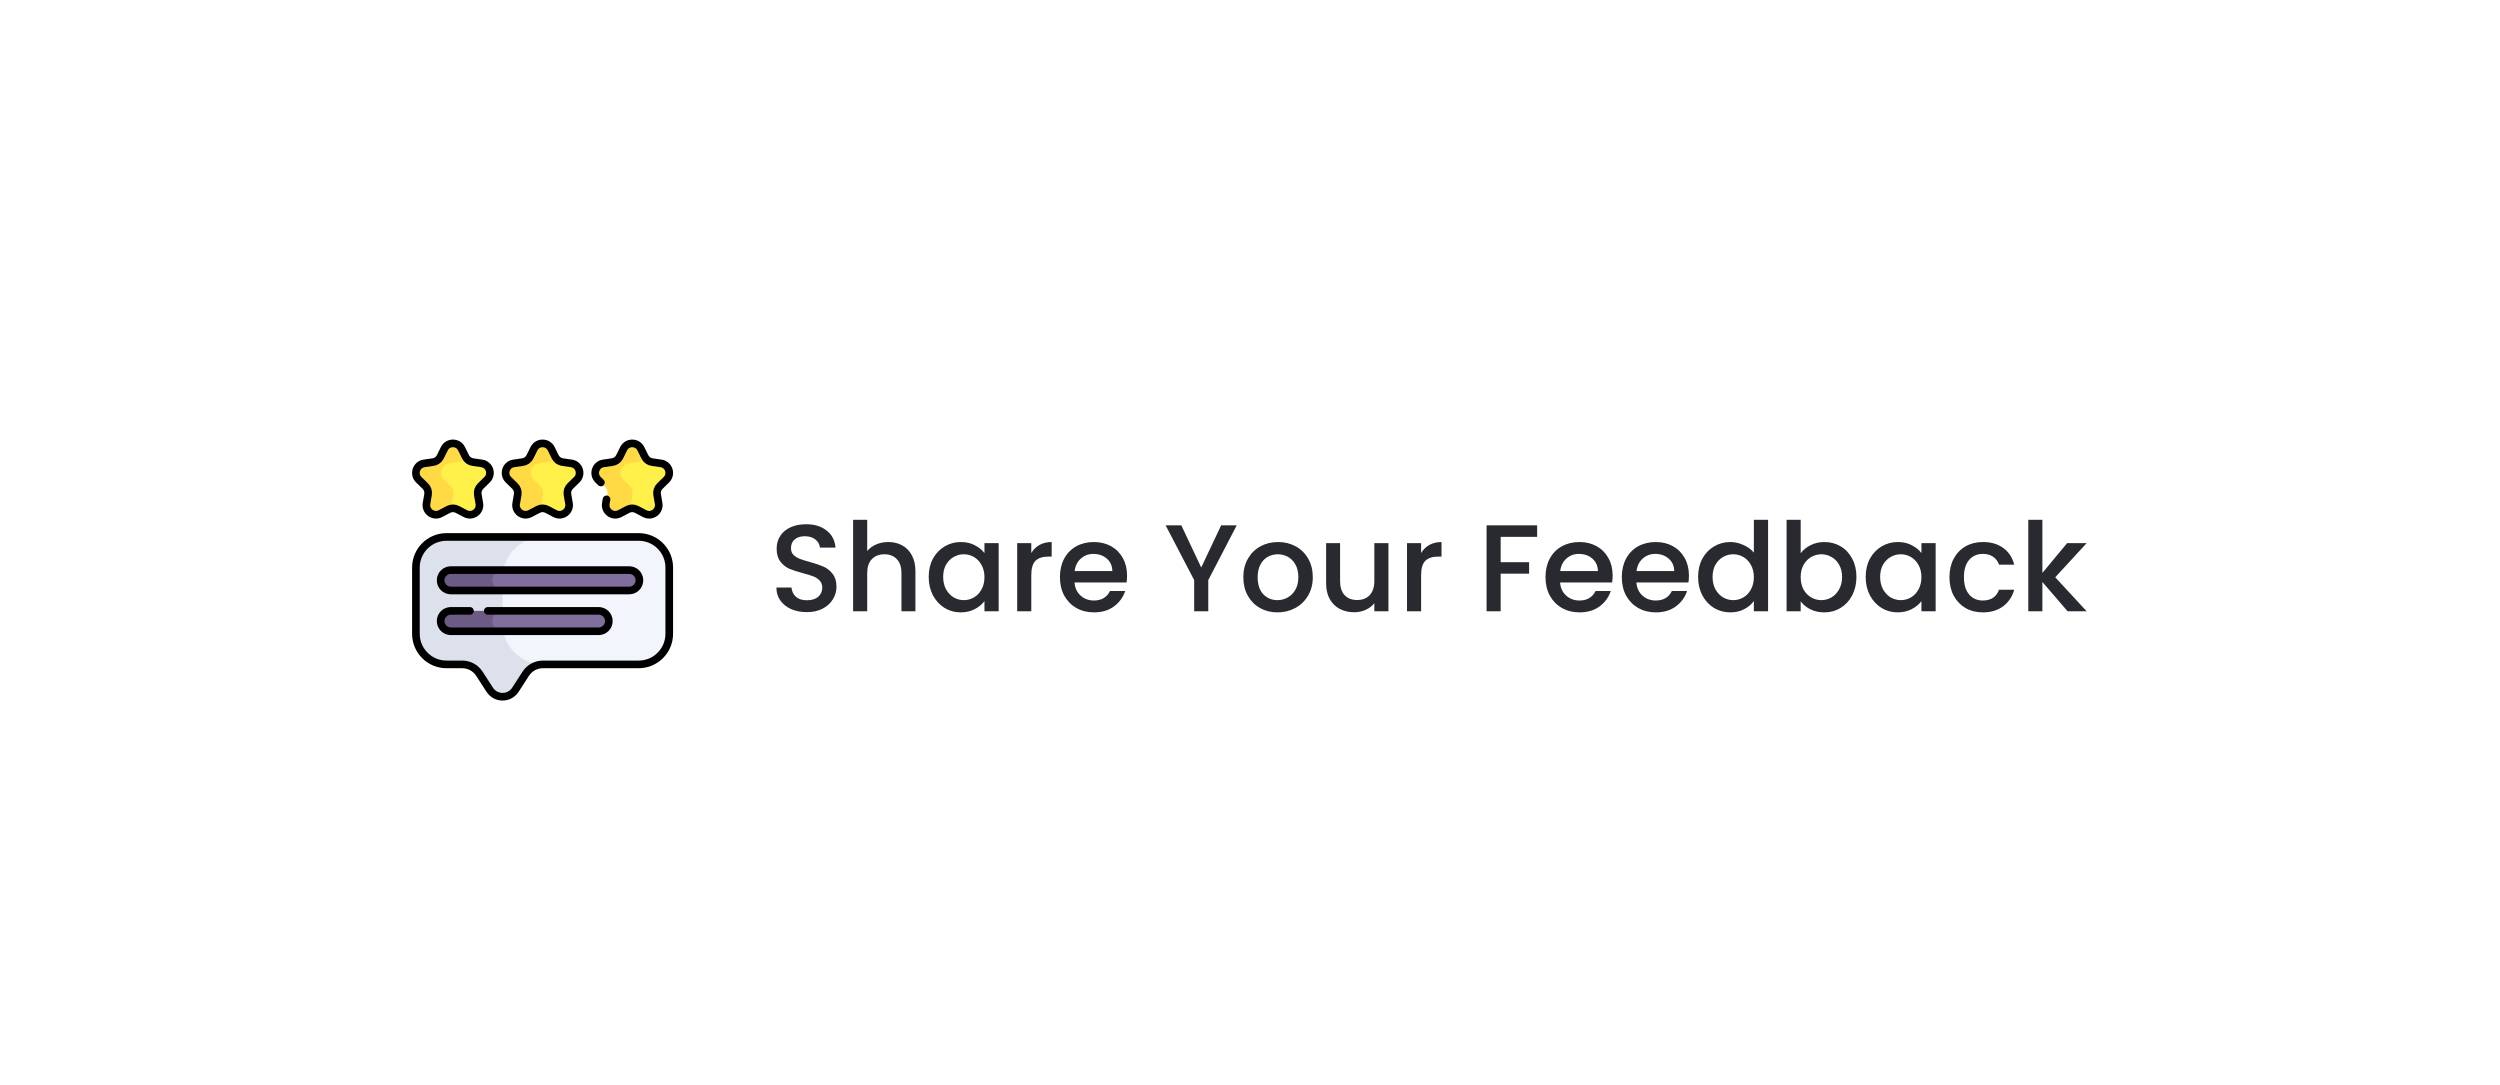 <svg width="364" height="158" viewBox="0 0 364 158" fill="none" xmlns="http://www.w3.org/2000/svg">
<g filter="url(#filter0_d_2091_15892)">
<rect x="30" y="30" width="284" height="78" rx="10" fill="white"/>
<g clip-path="url(#clip0_2091_15892)">
<path d="M69.111 68.181H55.01C52.55 68.181 50.557 70.175 50.557 72.634V82.283C50.557 84.742 52.55 86.736 55.01 86.736H57.303C58.31 86.736 59.249 87.247 59.796 88.093L61.304 90.426C62.181 91.783 64.166 91.783 65.044 90.426L66.552 88.093C67.099 87.247 68.037 86.736 69.045 86.736H69.111V68.181H69.111Z" fill="#DCE1EB"/>
<path d="M87.443 82.283V72.634C87.443 70.175 85.45 68.181 82.99 68.181H69.111C65.832 68.181 63.174 70.84 63.174 74.119V80.798C63.174 84.078 65.832 86.736 69.111 86.736H82.99C85.45 86.736 87.443 84.742 87.443 82.283Z" fill="#F2F6FC"/>
<path d="M63.174 73.005H55.641C54.821 73.005 54.156 73.67 54.156 74.49C54.156 75.31 54.821 75.974 55.641 75.974H63.174V73.005Z" fill="#6B5B85"/>
<path d="M83.102 74.49C83.102 73.67 82.437 73.005 81.617 73.005H63.174C62.354 73.005 61.69 73.67 61.69 74.49C61.69 75.31 62.354 75.974 63.174 75.974H81.617C82.437 75.974 83.102 75.31 83.102 74.49Z" fill="#806E9C"/>
<path d="M63.174 78.943H55.641C54.821 78.943 54.156 79.608 54.156 80.427C54.156 81.247 54.821 81.912 55.641 81.912H63.174V78.943Z" fill="#6B5B85"/>
<path d="M78.648 80.427C78.648 79.608 77.984 78.943 77.164 78.943H63.174C62.354 78.943 61.69 79.608 61.69 80.427C61.69 81.247 62.354 81.912 63.174 81.912H77.164C77.984 81.912 78.648 81.247 78.648 80.427Z" fill="#806E9C"/>
<path d="M70.836 56.515L70.255 55.337C69.741 54.297 68.258 54.297 67.745 55.337L67.163 56.515C66.96 56.928 66.566 57.215 66.11 57.281L64.809 57.47C63.661 57.637 63.203 59.047 64.034 59.857L64.975 60.774C65.305 61.096 65.455 61.559 65.377 62.013L65.155 63.308C64.959 64.451 66.159 65.323 67.185 64.783L68.349 64.172C68.5 64.093 68.661 64.043 68.826 64.022L70.836 56.515Z" fill="#FFDA45"/>
<path d="M69.652 64.172L70.815 64.784C71.842 65.323 73.042 64.451 72.846 63.308L72.623 62.013C72.546 61.559 72.696 61.096 73.026 60.774L73.967 59.857C74.797 59.047 74.339 57.637 73.191 57.47L71.891 57.281C71.435 57.215 71.041 56.928 70.837 56.515C70.633 56.928 70.239 57.215 69.784 57.281L68.483 57.47C67.335 57.637 66.877 59.047 67.707 59.857L68.648 60.774C68.978 61.096 69.129 61.559 69.051 62.013L68.829 63.308C68.8 63.473 68.801 63.721 68.826 64.022C69.107 63.987 69.395 64.037 69.652 64.172Z" fill="#FFF04A"/>
<path d="M57.784 56.515L57.202 55.337C56.689 54.297 55.206 54.297 54.692 55.337L54.111 56.515C53.907 56.928 53.513 57.215 53.057 57.281L51.756 57.47C50.608 57.637 50.15 59.047 50.981 59.857L51.922 60.774C52.252 61.096 52.402 61.559 52.324 62.013L52.102 63.308C51.906 64.451 53.106 65.323 54.133 64.783L55.296 64.172C55.447 64.093 55.608 64.043 55.773 64.022L57.784 56.515Z" fill="#FFDA45"/>
<path d="M56.599 64.172L57.762 64.784C58.789 65.323 59.989 64.451 59.793 63.308L59.571 62.013C59.493 61.559 59.643 61.096 59.973 60.774L60.914 59.857C61.745 59.047 61.286 57.637 60.139 57.47L58.838 57.281C58.382 57.215 57.988 56.928 57.784 56.515C57.581 56.928 57.187 57.215 56.731 57.281L55.43 57.47C54.282 57.637 53.824 59.047 54.655 59.857L55.596 60.774C55.926 61.096 56.076 61.559 55.998 62.013L55.776 63.308C55.748 63.473 55.749 63.721 55.774 64.022C56.054 63.987 56.342 64.037 56.599 64.172Z" fill="#FFF04A"/>
<path d="M83.889 56.515L83.307 55.337C82.794 54.297 81.311 54.297 80.798 55.337L80.216 56.515C80.012 56.928 79.618 57.215 79.162 57.281L77.862 57.47C76.714 57.637 76.256 59.047 77.086 59.857L78.027 60.774C78.357 61.096 78.508 61.559 78.43 62.013L78.208 63.308C78.012 64.451 79.212 65.323 80.238 64.783L81.401 64.172C81.552 64.093 81.714 64.043 81.879 64.022L83.889 56.515Z" fill="#FFDA45"/>
<path d="M82.703 64.172L83.866 64.784C84.893 65.323 86.093 64.451 85.896 63.308L85.674 62.013C85.596 61.559 85.747 61.096 86.077 60.774L87.018 59.857C87.848 59.047 87.39 57.637 86.242 57.47L84.942 57.281C84.486 57.215 84.092 56.928 83.888 56.515C83.684 56.928 83.29 57.215 82.834 57.281L81.534 57.47C80.386 57.637 79.928 59.047 80.758 59.857L81.699 60.774C82.029 61.096 82.18 61.559 82.102 62.013L81.879 63.308C81.851 63.473 81.852 63.721 81.877 64.022C82.157 63.987 82.446 64.037 82.703 64.172Z" fill="#FFF04A"/>
<path d="M82.99 68.181H69.111H55.01C52.55 68.181 50.557 70.175 50.557 72.634V82.283C50.557 84.742 52.55 86.736 55.01 86.736H57.303C58.31 86.736 59.249 87.247 59.796 88.093L61.304 90.426C62.181 91.783 64.166 91.783 65.044 90.426L66.552 88.093C67.099 87.247 68.037 86.736 69.045 86.736H69.111H82.99C85.45 86.736 87.443 84.742 87.443 82.283V72.634C87.443 70.175 85.45 68.181 82.99 68.181Z" stroke="black" stroke-width="1.113" stroke-miterlimit="10" stroke-linecap="round" stroke-linejoin="round"/>
<path d="M83.102 74.49C83.102 73.67 82.437 73.005 81.617 73.005H55.641C54.821 73.005 54.156 73.67 54.156 74.49C54.156 75.31 54.821 75.974 55.641 75.974H81.617C82.437 75.974 83.102 75.31 83.102 74.49Z" stroke="black" stroke-width="1.113" stroke-miterlimit="10" stroke-linecap="round" stroke-linejoin="round"/>
<path d="M58.424 78.943H55.641C54.821 78.943 54.156 79.608 54.156 80.427C54.156 81.247 54.821 81.912 55.641 81.912H77.164C77.984 81.912 78.648 81.247 78.648 80.427C78.648 79.608 77.984 78.943 77.164 78.943H61.022" stroke="black" stroke-width="1.113" stroke-miterlimit="10" stroke-linecap="round" stroke-linejoin="round"/>
<path d="M70.255 55.337L70.837 56.515C71.04 56.928 71.434 57.215 71.89 57.281L73.191 57.47C74.339 57.637 74.797 59.047 73.966 59.857L73.025 60.774C72.695 61.096 72.545 61.559 72.623 62.013L72.845 63.308C73.041 64.451 71.841 65.323 70.814 64.783L69.651 64.172C69.243 63.957 68.756 63.957 68.349 64.172L67.185 64.783C66.159 65.323 64.959 64.451 65.155 63.308L65.377 62.013C65.455 61.559 65.305 61.096 64.975 60.774L64.034 59.857C63.203 59.047 63.661 57.637 64.809 57.47L66.11 57.281C66.566 57.215 66.96 56.928 67.163 56.515L67.745 55.337C68.258 54.297 69.742 54.297 70.255 55.337Z" stroke="black" stroke-width="1.113" stroke-miterlimit="10" stroke-linecap="round" stroke-linejoin="round"/>
<path d="M57.202 55.337L57.784 56.515C57.987 56.928 58.382 57.215 58.837 57.281L60.138 57.47C61.286 57.637 61.744 59.047 60.913 59.857L59.972 60.774C59.642 61.096 59.492 61.559 59.57 62.013L59.792 63.308C59.988 64.451 58.788 65.323 57.762 64.783L56.598 64.172C56.191 63.958 55.704 63.958 55.296 64.172L54.133 64.783C53.106 65.323 51.906 64.451 52.102 63.308L52.324 62.013C52.402 61.559 52.252 61.096 51.922 60.774L50.981 59.857C50.15 59.047 50.609 57.637 51.756 57.47L53.057 57.281C53.513 57.215 53.907 56.928 54.111 56.516L54.692 55.337C55.206 54.297 56.689 54.297 57.202 55.337Z" stroke="black" stroke-width="1.113" stroke-miterlimit="10" stroke-linecap="round" stroke-linejoin="round"/>
<path d="M77.492 60.252L77.086 59.857C76.256 59.047 76.714 57.637 77.862 57.47L79.162 57.281C79.618 57.215 80.012 56.928 80.216 56.515L80.798 55.337C81.311 54.297 82.794 54.297 83.307 55.337L83.889 56.515C84.093 56.928 84.487 57.215 84.943 57.281L86.243 57.47C87.391 57.637 87.849 59.047 87.019 59.857L86.078 60.774C85.748 61.096 85.597 61.559 85.675 62.013L85.897 63.308C86.094 64.451 84.894 65.323 83.867 64.783L82.704 64.172C82.296 63.957 81.809 63.957 81.401 64.172L80.238 64.783C79.211 65.323 78.011 64.451 78.207 63.308L78.311 62.707" stroke="black" stroke-width="1.113" stroke-miterlimit="10" stroke-linecap="round" stroke-linejoin="round"/>
</g>
<path d="M107.472 79.126C106.632 79.126 105.876 78.982 105.204 78.694C104.532 78.394 104.004 77.974 103.62 77.434C103.236 76.894 103.044 76.264 103.044 75.544H105.24C105.288 76.084 105.498 76.528 105.87 76.876C106.254 77.224 106.788 77.398 107.472 77.398C108.18 77.398 108.732 77.23 109.128 76.894C109.524 76.546 109.722 76.102 109.722 75.562C109.722 75.142 109.596 74.8 109.344 74.536C109.104 74.272 108.798 74.068 108.426 73.924C108.066 73.78 107.562 73.624 106.914 73.456C106.098 73.24 105.432 73.024 104.916 72.808C104.412 72.58 103.98 72.232 103.62 71.764C103.26 71.296 103.08 70.672 103.08 69.892C103.08 69.172 103.26 68.542 103.62 68.002C103.98 67.462 104.484 67.048 105.132 66.76C105.78 66.472 106.53 66.328 107.382 66.328C108.594 66.328 109.584 66.634 110.352 67.246C111.132 67.846 111.564 68.674 111.648 69.73H109.38C109.344 69.274 109.128 68.884 108.732 68.56C108.336 68.236 107.814 68.074 107.166 68.074C106.578 68.074 106.098 68.224 105.726 68.524C105.354 68.824 105.168 69.256 105.168 69.82C105.168 70.204 105.282 70.522 105.51 70.774C105.75 71.014 106.05 71.206 106.41 71.35C106.77 71.494 107.262 71.65 107.886 71.818C108.714 72.046 109.386 72.274 109.902 72.502C110.43 72.73 110.874 73.084 111.234 73.564C111.606 74.032 111.792 74.662 111.792 75.454C111.792 76.09 111.618 76.69 111.27 77.254C110.934 77.818 110.436 78.274 109.776 78.622C109.128 78.958 108.36 79.126 107.472 79.126ZM119.343 68.92C120.099 68.92 120.771 69.082 121.359 69.406C121.959 69.73 122.427 70.21 122.763 70.846C123.111 71.482 123.285 72.25 123.285 73.15V79H121.251V73.456C121.251 72.568 121.029 71.89 120.585 71.422C120.141 70.942 119.535 70.702 118.767 70.702C117.999 70.702 117.387 70.942 116.931 71.422C116.487 71.89 116.265 72.568 116.265 73.456V79H114.213V65.68H116.265V70.234C116.613 69.814 117.051 69.49 117.579 69.262C118.119 69.034 118.707 68.92 119.343 68.92ZM125.219 73.996C125.219 73 125.423 72.118 125.831 71.35C126.251 70.582 126.815 69.988 127.523 69.568C128.243 69.136 129.035 68.92 129.899 68.92C130.679 68.92 131.357 69.076 131.933 69.388C132.521 69.688 132.989 70.066 133.337 70.522V69.082H135.407V79H133.337V77.524C132.989 77.992 132.515 78.382 131.915 78.694C131.315 79.006 130.631 79.162 129.863 79.162C129.011 79.162 128.231 78.946 127.523 78.514C126.815 78.07 126.251 77.458 125.831 76.678C125.423 75.886 125.219 74.992 125.219 73.996ZM133.337 74.032C133.337 73.348 133.193 72.754 132.905 72.25C132.629 71.746 132.263 71.362 131.807 71.098C131.351 70.834 130.859 70.702 130.331 70.702C129.803 70.702 129.311 70.834 128.855 71.098C128.399 71.35 128.027 71.728 127.739 72.232C127.463 72.724 127.325 73.312 127.325 73.996C127.325 74.68 127.463 75.28 127.739 75.796C128.027 76.312 128.399 76.708 128.855 76.984C129.323 77.248 129.815 77.38 130.331 77.38C130.859 77.38 131.351 77.248 131.807 76.984C132.263 76.72 132.629 76.336 132.905 75.832C133.193 75.316 133.337 74.716 133.337 74.032ZM140.154 70.522C140.454 70.018 140.85 69.628 141.342 69.352C141.846 69.064 142.44 68.92 143.124 68.92V71.044H142.602C141.798 71.044 141.186 71.248 140.766 71.656C140.358 72.064 140.154 72.772 140.154 73.78V79H138.102V69.082H140.154V70.522ZM154.1 73.798C154.1 74.17 154.076 74.506 154.028 74.806H146.45C146.51 75.598 146.804 76.234 147.332 76.714C147.86 77.194 148.508 77.434 149.276 77.434C150.38 77.434 151.16 76.972 151.616 76.048H153.83C153.53 76.96 152.984 77.71 152.192 78.298C151.412 78.874 150.44 79.162 149.276 79.162C148.328 79.162 147.476 78.952 146.72 78.532C145.976 78.1 145.388 77.5 144.956 76.732C144.536 75.952 144.326 75.052 144.326 74.032C144.326 73.012 144.53 72.118 144.938 71.35C145.358 70.57 145.94 69.97 146.684 69.55C147.44 69.13 148.304 68.92 149.276 68.92C150.212 68.92 151.046 69.124 151.778 69.532C152.51 69.94 153.08 70.516 153.488 71.26C153.896 71.992 154.1 72.838 154.1 73.798ZM151.958 73.15C151.946 72.394 151.676 71.788 151.148 71.332C150.62 70.876 149.966 70.648 149.186 70.648C148.478 70.648 147.872 70.876 147.368 71.332C146.864 71.776 146.564 72.382 146.468 73.15H151.958ZM170.065 66.49L165.925 74.464V79H163.873V74.464L159.715 66.49H162.001L164.899 72.628L167.797 66.49H170.065ZM175.996 79.162C175.06 79.162 174.214 78.952 173.458 78.532C172.702 78.1 172.108 77.5 171.676 76.732C171.244 75.952 171.028 75.052 171.028 74.032C171.028 73.024 171.25 72.13 171.694 71.35C172.138 70.57 172.744 69.97 173.512 69.55C174.28 69.13 175.138 68.92 176.086 68.92C177.034 68.92 177.892 69.13 178.66 69.55C179.428 69.97 180.034 70.57 180.478 71.35C180.922 72.13 181.144 73.024 181.144 74.032C181.144 75.04 180.916 75.934 180.46 76.714C180.004 77.494 179.38 78.1 178.588 78.532C177.808 78.952 176.944 79.162 175.996 79.162ZM175.996 77.38C176.524 77.38 177.016 77.254 177.472 77.002C177.94 76.75 178.318 76.372 178.606 75.868C178.894 75.364 179.038 74.752 179.038 74.032C179.038 73.312 178.9 72.706 178.624 72.214C178.348 71.71 177.982 71.332 177.526 71.08C177.07 70.828 176.578 70.702 176.05 70.702C175.522 70.702 175.03 70.828 174.574 71.08C174.13 71.332 173.776 71.71 173.512 72.214C173.248 72.706 173.116 73.312 173.116 74.032C173.116 75.1 173.386 75.928 173.926 76.516C174.478 77.092 175.168 77.38 175.996 77.38ZM192.154 69.082V79H190.102V77.83C189.778 78.238 189.352 78.562 188.824 78.802C188.308 79.03 187.756 79.144 187.168 79.144C186.388 79.144 185.686 78.982 185.062 78.658C184.45 78.334 183.964 77.854 183.604 77.218C183.256 76.582 183.082 75.814 183.082 74.914V69.082H185.116V74.608C185.116 75.496 185.338 76.18 185.782 76.66C186.226 77.128 186.832 77.362 187.6 77.362C188.368 77.362 188.974 77.128 189.418 76.66C189.874 76.18 190.102 75.496 190.102 74.608V69.082H192.154ZM196.914 70.522C197.214 70.018 197.61 69.628 198.102 69.352C198.606 69.064 199.2 68.92 199.884 68.92V71.044H199.362C198.558 71.044 197.946 71.248 197.526 71.656C197.118 72.064 196.914 72.772 196.914 73.78V79H194.862V69.082H196.914V70.522ZM213.808 66.49V68.164H208.498V71.854H212.638V73.528H208.498V79H206.446V66.49H213.808ZM224.799 73.798C224.799 74.17 224.775 74.506 224.727 74.806H217.149C217.209 75.598 217.503 76.234 218.031 76.714C218.559 77.194 219.207 77.434 219.975 77.434C221.079 77.434 221.859 76.972 222.315 76.048H224.529C224.229 76.96 223.683 77.71 222.891 78.298C222.111 78.874 221.139 79.162 219.975 79.162C219.027 79.162 218.175 78.952 217.419 78.532C216.675 78.1 216.087 77.5 215.655 76.732C215.235 75.952 215.025 75.052 215.025 74.032C215.025 73.012 215.229 72.118 215.637 71.35C216.057 70.57 216.639 69.97 217.383 69.55C218.139 69.13 219.003 68.92 219.975 68.92C220.911 68.92 221.745 69.124 222.477 69.532C223.209 69.94 223.779 70.516 224.187 71.26C224.595 71.992 224.799 72.838 224.799 73.798ZM222.657 73.15C222.645 72.394 222.375 71.788 221.847 71.332C221.319 70.876 220.665 70.648 219.885 70.648C219.177 70.648 218.571 70.876 218.067 71.332C217.563 71.776 217.263 72.382 217.167 73.15H222.657ZM235.909 73.798C235.909 74.17 235.885 74.506 235.837 74.806H228.259C228.319 75.598 228.613 76.234 229.141 76.714C229.669 77.194 230.317 77.434 231.085 77.434C232.189 77.434 232.969 76.972 233.425 76.048H235.639C235.339 76.96 234.793 77.71 234.001 78.298C233.221 78.874 232.249 79.162 231.085 79.162C230.137 79.162 229.285 78.952 228.529 78.532C227.785 78.1 227.197 77.5 226.765 76.732C226.345 75.952 226.135 75.052 226.135 74.032C226.135 73.012 226.339 72.118 226.747 71.35C227.167 70.57 227.749 69.97 228.493 69.55C229.249 69.13 230.113 68.92 231.085 68.92C232.021 68.92 232.855 69.124 233.587 69.532C234.319 69.94 234.889 70.516 235.297 71.26C235.705 71.992 235.909 72.838 235.909 73.798ZM233.767 73.15C233.755 72.394 233.485 71.788 232.957 71.332C232.429 70.876 231.775 70.648 230.995 70.648C230.287 70.648 229.681 70.876 229.177 71.332C228.673 71.776 228.373 72.382 228.277 73.15H233.767ZM237.244 73.996C237.244 73 237.448 72.118 237.856 71.35C238.276 70.582 238.84 69.988 239.548 69.568C240.268 69.136 241.066 68.92 241.942 68.92C242.59 68.92 243.226 69.064 243.85 69.352C244.486 69.628 244.99 70 245.362 70.468V65.68H247.432V79H245.362V77.506C245.026 77.986 244.558 78.382 243.958 78.694C243.37 79.006 242.692 79.162 241.924 79.162C241.06 79.162 240.268 78.946 239.548 78.514C238.84 78.07 238.276 77.458 237.856 76.678C237.448 75.886 237.244 74.992 237.244 73.996ZM245.362 74.032C245.362 73.348 245.218 72.754 244.93 72.25C244.654 71.746 244.288 71.362 243.832 71.098C243.376 70.834 242.884 70.702 242.356 70.702C241.828 70.702 241.336 70.834 240.88 71.098C240.424 71.35 240.052 71.728 239.764 72.232C239.488 72.724 239.35 73.312 239.35 73.996C239.35 74.68 239.488 75.28 239.764 75.796C240.052 76.312 240.424 76.708 240.88 76.984C241.348 77.248 241.84 77.38 242.356 77.38C242.884 77.38 243.376 77.248 243.832 76.984C244.288 76.72 244.654 76.336 244.93 75.832C245.218 75.316 245.362 74.716 245.362 74.032ZM252.179 70.558C252.527 70.078 253.001 69.688 253.601 69.388C254.213 69.076 254.891 68.92 255.635 68.92C256.511 68.92 257.303 69.13 258.011 69.55C258.719 69.97 259.277 70.57 259.685 71.35C260.093 72.118 260.297 73 260.297 73.996C260.297 74.992 260.093 75.886 259.685 76.678C259.277 77.458 258.713 78.07 257.993 78.514C257.285 78.946 256.499 79.162 255.635 79.162C254.867 79.162 254.183 79.012 253.583 78.712C252.995 78.412 252.527 78.028 252.179 77.56V79H250.127V65.68H252.179V70.558ZM258.209 73.996C258.209 73.312 258.065 72.724 257.777 72.232C257.501 71.728 257.129 71.35 256.661 71.098C256.205 70.834 255.713 70.702 255.185 70.702C254.669 70.702 254.177 70.834 253.709 71.098C253.253 71.362 252.881 71.746 252.593 72.25C252.317 72.754 252.179 73.348 252.179 74.032C252.179 74.716 252.317 75.316 252.593 75.832C252.881 76.336 253.253 76.72 253.709 76.984C254.177 77.248 254.669 77.38 255.185 77.38C255.713 77.38 256.205 77.248 256.661 76.984C257.129 76.708 257.501 76.312 257.777 75.796C258.065 75.28 258.209 74.68 258.209 73.996ZM261.643 73.996C261.643 73 261.847 72.118 262.255 71.35C262.675 70.582 263.239 69.988 263.947 69.568C264.667 69.136 265.459 68.92 266.323 68.92C267.103 68.92 267.781 69.076 268.357 69.388C268.945 69.688 269.413 70.066 269.761 70.522V69.082H271.831V79H269.761V77.524C269.413 77.992 268.939 78.382 268.339 78.694C267.739 79.006 267.055 79.162 266.287 79.162C265.435 79.162 264.655 78.946 263.947 78.514C263.239 78.07 262.675 77.458 262.255 76.678C261.847 75.886 261.643 74.992 261.643 73.996ZM269.761 74.032C269.761 73.348 269.617 72.754 269.329 72.25C269.053 71.746 268.687 71.362 268.231 71.098C267.775 70.834 267.283 70.702 266.755 70.702C266.227 70.702 265.735 70.834 265.279 71.098C264.823 71.35 264.451 71.728 264.163 72.232C263.887 72.724 263.749 73.312 263.749 73.996C263.749 74.68 263.887 75.28 264.163 75.796C264.451 76.312 264.823 76.708 265.279 76.984C265.747 77.248 266.239 77.38 266.755 77.38C267.283 77.38 267.775 77.248 268.231 76.984C268.687 76.72 269.053 76.336 269.329 75.832C269.617 75.316 269.761 74.716 269.761 74.032ZM273.842 74.032C273.842 73.012 274.046 72.118 274.454 71.35C274.874 70.57 275.45 69.97 276.182 69.55C276.914 69.13 277.754 68.92 278.702 68.92C279.902 68.92 280.892 69.208 281.672 69.784C282.464 70.348 282.998 71.158 283.274 72.214H281.06C280.88 71.722 280.592 71.338 280.196 71.062C279.8 70.786 279.302 70.648 278.702 70.648C277.862 70.648 277.19 70.948 276.686 71.548C276.194 72.136 275.948 72.964 275.948 74.032C275.948 75.1 276.194 75.934 276.686 76.534C277.19 77.134 277.862 77.434 278.702 77.434C279.89 77.434 280.676 76.912 281.06 75.868H283.274C282.986 76.876 282.446 77.68 281.654 78.28C280.862 78.868 279.878 79.162 278.702 79.162C277.754 79.162 276.914 78.952 276.182 78.532C275.45 78.1 274.874 77.5 274.454 76.732C274.046 75.952 273.842 75.052 273.842 74.032ZM289.243 74.05L293.815 79H291.043L287.371 74.734V79H285.319V65.68H287.371V73.42L290.971 69.082H293.815L289.243 74.05Z" fill="#292930"/>
</g>
<defs>
<filter id="filter0_d_2091_15892" x="0" y="0" width="364" height="158" filterUnits="userSpaceOnUse" color-interpolation-filters="sRGB">
<feFlood flood-opacity="0" result="BackgroundImageFix"/>
<feColorMatrix in="SourceAlpha" type="matrix" values="0 0 0 0 0 0 0 0 0 0 0 0 0 0 0 0 0 0 127 0" result="hardAlpha"/>
<feOffset dx="10" dy="10"/>
<feGaussianBlur stdDeviation="20"/>
<feComposite in2="hardAlpha" operator="out"/>
<feColorMatrix type="matrix" values="0 0 0 0 0 0 0 0 0 0 0 0 0 0 0 0 0 0 0.1 0"/>
<feBlend mode="normal" in2="BackgroundImageFix" result="effect1_dropShadow_2091_15892"/>
<feBlend mode="normal" in="SourceGraphic" in2="effect1_dropShadow_2091_15892" result="shape"/>
</filter>
<clipPath id="clip0_2091_15892">
<rect width="38" height="38" fill="white" transform="translate(50 54)"/>
</clipPath>
</defs>
</svg>
